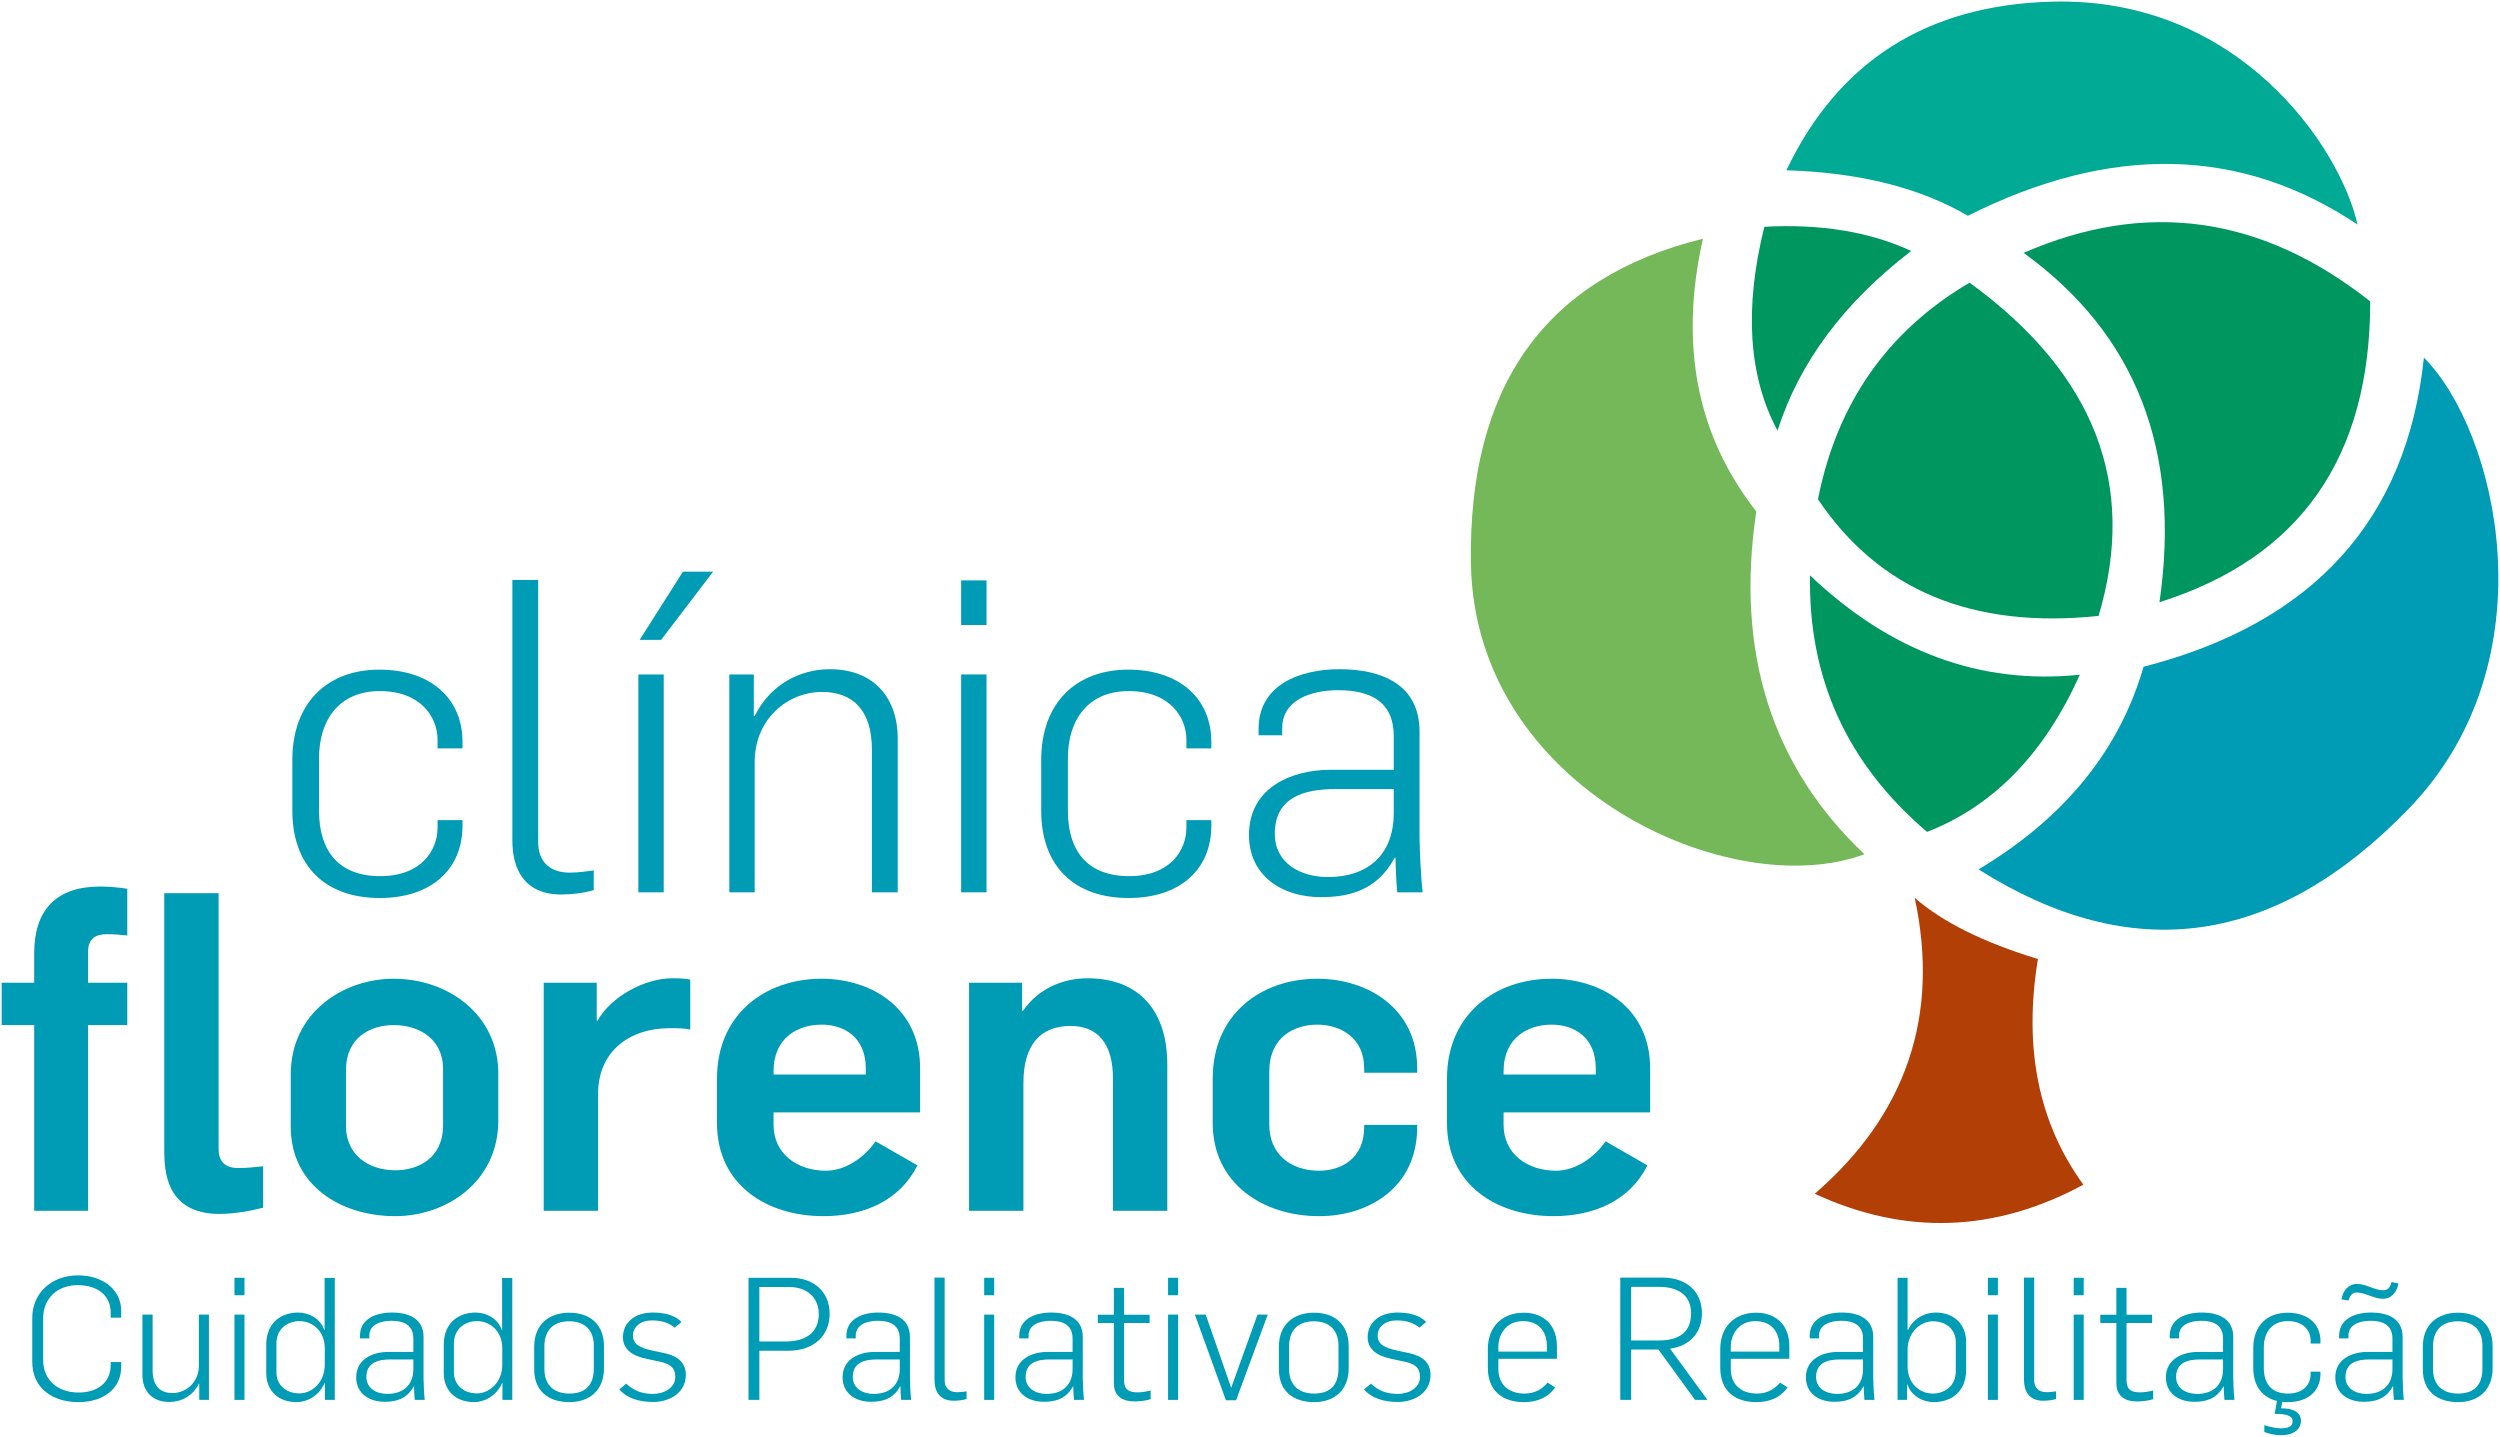<svg version="1.2" baseProfile="tiny-ps" xmlns="http://www.w3.org/2000/svg" viewBox="0 0 964 554" width="964" height="554"><title>marca_principal_clinicaflorence-ai</title><style>tspan { white-space:pre }.shp0 { fill: #009bb4 } .shp1 { fill: #b23f06 } .shp2 { fill: #00965f } .shp3 { fill: #00aa95 } .shp4 { fill: #74b859 } </style><g ><g ><g ><path class="shp0" d="M13.18 395.27L0.64 395.27L0.64 378.95L13.18 378.95L13.18 367.61C13.18 350.78 21.77 341.85 38.6 341.85C42.04 341.85 45.82 342.19 49.08 342.71L49.08 360.74C46.16 360.4 44.1 360.23 41.18 360.23C37.06 360.23 33.97 361.77 33.97 366.92L33.97 378.95L49.08 378.95L49.08 395.27L33.97 395.27L33.97 466.89L13.18 466.89L13.18 395.27ZM63.34 443.36L63.34 344.43L84.29 344.43L84.29 443.19C84.29 447.14 86.18 450.4 91.85 450.4C95.63 450.4 97.69 450.06 101.47 449.72L101.47 465.69C97 466.89 90.13 468.09 84.64 468.09C63.85 468.09 63.34 451.26 63.34 443.36Z" /><path fill-rule="evenodd" class="shp0" d="M112.11 434.43L112.11 414.33C112.11 390.46 132.37 377.4 151.78 377.4C173.08 377.4 192.15 391.49 192.15 413.99L192.15 432.02C192.15 455.9 171.88 468.95 152.47 468.95C131.17 468.95 112.11 456.93 112.11 434.43ZM170.85 433.91L170.85 412.1C170.85 401.45 162.6 395.27 151.78 395.27C143.02 395.27 133.41 399.91 133.41 412.61L133.41 434.26C133.41 444.91 141.65 451.26 152.47 451.26C161.23 451.26 170.85 446.62 170.85 433.91Z" /><path class="shp0" d="M209.66 378.95L230.1 378.95L230.1 393.55L230.44 393.55C235.59 384.27 248.65 377.23 259.13 377.23C261.36 377.23 263.93 377.23 266.17 377.75L266.17 396.98C263.42 396.47 261.19 396.47 258.27 396.47C242.46 396.47 230.61 405.57 230.61 421.89L230.61 466.89L209.66 466.89L209.66 378.95Z" /><path fill-rule="evenodd" class="shp0" d="M276.47 433.05L276.47 415.88C276.47 391.14 295.02 377.4 316.83 377.4C335.9 377.4 354.79 388.57 354.79 411.93L354.79 428.93L298.28 428.93L298.28 433.74C298.28 444.91 307.38 451.43 318.55 451.43C325.59 451.43 332.98 446.79 337.62 440.1L353.76 449.37C346.89 463.11 332.98 468.95 317.52 468.95C295.88 468.95 276.47 457.1 276.47 433.05ZM333.84 414.33L333.84 411.93C333.84 399.91 325.42 395.1 316.83 395.1C307.9 395.1 298.28 399.91 298.28 413.13L298.28 414.33L333.84 414.33Z" /><path class="shp0" d="M373.68 378.95L394.12 378.95L394.12 389.77L394.46 389.77C400.3 381.35 409.58 377.23 419.37 377.23C439.12 377.23 450.11 389.6 450.11 410.56L450.11 466.89L429.16 466.89L429.16 415.88C429.16 402.65 423.49 395.61 412.84 395.61C401.33 395.61 394.63 402.65 394.63 417.6L394.63 466.89L373.68 466.89L373.68 378.95Z" /><path class="shp0" d="M467.62 433.05L467.62 415.88C467.62 391.14 486.18 377.4 507.99 377.4C527.05 377.4 546.47 388.57 546.47 411.93L546.47 413.65L526.03 413.65L526.03 411.93C526.03 399.91 516.58 395.1 507.99 395.1C499.06 395.1 489.44 399.91 489.44 413.13L489.44 433.74C489.44 444.91 497.51 451.43 508.68 451.43C517.26 451.43 526.03 446.62 526.03 434.6L526.03 433.74L546.47 433.74L546.47 434.6C546.47 457.96 527.74 468.95 508.68 468.95C487.04 468.95 467.62 456.41 467.62 433.05Z" /><path fill-rule="evenodd" class="shp0" d="M557.96 433.05L557.96 415.88C557.96 391.14 576.51 377.4 598.33 377.4C617.39 377.4 636.29 388.57 636.29 411.93L636.29 428.93L579.78 428.93L579.78 433.74C579.78 444.91 588.88 451.43 600.04 451.43C607.09 451.43 614.47 446.79 619.11 440.1L635.25 449.37C628.38 463.11 614.47 468.95 599.01 468.95C577.37 468.95 557.96 457.1 557.96 433.05ZM615.33 414.33L615.33 411.93C615.33 399.91 606.91 395.1 598.33 395.1C589.39 395.1 579.78 399.91 579.78 413.13L579.78 414.33L615.33 414.33Z" /></g><g ><path class="shp0" d="M12.44 525.07L12.44 508.23C12.44 498.59 19.84 491.78 30.16 491.78C39.74 491.78 46.74 497.4 46.74 505.46L46.74 508.1L42.68 508.1L42.68 506.12C42.68 499.71 37.81 495.55 29.96 495.55C22.23 495.55 16.64 500.57 16.64 508.3L16.64 524.41C16.64 532.07 22.17 536.96 30.29 536.96C38.08 536.96 42.68 532.74 42.68 526.33L42.68 525.21L46.74 525.21L46.74 527.06C46.74 535.45 39.88 540.66 30.29 540.66C20.23 540.66 12.44 535.31 12.44 525.07Z" /><path class="shp0" d="M54.92 530.23L54.92 506.91L58.85 506.91L58.85 528.44C58.85 534.59 61.91 537.16 66.51 537.16C71.7 537.16 76.69 533.07 76.69 526.59L76.69 506.91L80.56 506.91L80.56 539.8L76.83 539.8L76.83 533.53L76.69 533.53C74.37 538.28 69.9 540.6 65.24 540.6C58.32 540.6 54.92 535.97 54.92 530.23Z" /><path class="shp0" d="M90.41 492.71L94.27 492.71L94.27 499.44L90.41 499.44L90.41 492.71ZM90.41 506.91L94.27 506.91L94.27 539.8L90.41 539.8L90.41 506.91Z" /><path fill-rule="evenodd" class="shp0" d="M102.66 529.43L102.66 518.6C102.66 509.75 108.72 506.12 114.98 506.12C119.24 506.12 123.63 508.56 125.03 512.85L125.17 512.85L125.17 492.77L129.09 492.77L129.09 539.8L125.3 539.8L125.3 533.33L125.17 533.33C122.77 538.61 118.04 540.66 114.38 540.66C107.32 540.66 102.66 536.3 102.66 529.43ZM125.23 526.26L125.23 519.79C125.23 513.45 120.7 509.42 115.45 509.42C111.18 509.42 106.59 512.13 106.59 518.07L106.59 529.17C106.59 533.73 109.92 537.29 115.51 537.29C120.17 537.29 125.23 533.13 125.23 526.26Z" /><path fill-rule="evenodd" class="shp0" d="M137.35 531.15C137.35 523.75 144.21 521.31 149.67 521.31L159.39 521.31L159.39 516.22C159.39 511.07 155.93 509.29 150.93 509.29C146.8 509.29 142.41 510.74 142.41 515.03L142.41 516.09L138.81 516.09L138.81 515.1C138.81 508.56 144.94 506.12 151.13 506.12C157.59 506.12 163.32 508.43 163.32 515.56L163.32 531.55C163.32 533.46 163.58 538.35 163.78 539.8L159.92 539.8C159.79 538.68 159.66 535.58 159.66 534.59L159.52 534.59C156.79 539.67 152.33 540.53 148.27 540.53C142.27 540.53 137.35 537.23 137.35 531.15ZM159.39 527.92L159.39 524.21L150.46 524.21C145.94 524.21 141.28 525.34 141.28 530.95C141.28 535.38 145.14 537.49 149.33 537.49C155.99 537.49 159.39 533.59 159.39 527.92Z" /><path fill-rule="evenodd" class="shp0" d="M171.11 529.43L171.11 518.6C171.11 509.75 177.16 506.12 183.42 506.12C187.69 506.12 192.08 508.56 193.48 512.85L193.61 512.85L193.61 492.77L197.54 492.77L197.54 539.8L193.74 539.8L193.74 533.33L193.61 533.33C191.21 538.61 186.49 540.66 182.82 540.66C175.77 540.66 171.11 536.3 171.11 529.43ZM193.68 526.26L193.68 519.79C193.68 513.45 189.15 509.42 183.89 509.42C179.63 509.42 175.03 512.13 175.03 518.07L175.03 529.17C175.03 533.73 178.36 537.29 183.96 537.29C188.62 537.29 193.68 533.13 193.68 526.26Z" /><path fill-rule="evenodd" class="shp0" d="M205.99 528.05L205.99 519.2C205.99 510.61 211.85 506.18 219.44 506.18C227.63 506.18 232.89 510.81 232.89 519.13L232.89 527.65C232.89 536.17 227.23 540.66 219.58 540.66C211.45 540.66 205.99 536.37 205.99 528.05ZM228.97 527.72L228.97 518.8C228.97 513.45 225.97 509.49 219.44 509.49C213.18 509.49 209.92 513.18 209.92 519.06L209.92 527.92C209.92 533.53 213.05 537.36 219.58 537.36C225.84 537.36 228.97 533.99 228.97 527.72Z" /><path class="shp0" d="M238.82 535.78L241.48 533.53C244.28 536.17 247.4 537.49 251.8 537.49C256.06 537.49 260.39 535.18 260.39 530.95C260.39 526.92 257.86 525.67 253.27 524.81L249.6 524.02C243.74 522.89 240.21 520.25 240.21 515.63C240.21 510.28 244.41 506.12 251.73 506.12C256.39 506.12 260.26 507.17 262.79 509.75L260.19 511.93C258.06 510.21 255.33 509.15 251.4 509.15C247.01 509.15 244.08 511.6 244.08 514.97C244.08 518.4 246.74 519.72 251.6 520.78L256.53 521.84C261.19 522.89 264.45 525.34 264.45 530.16C264.45 537.1 258.12 540.6 251.87 540.6C246.61 540.6 241.88 539.27 238.82 535.78Z" /><path fill-rule="evenodd" class="shp0" d="M288.62 492.71L304.87 492.71C314.12 492.71 319.91 498.39 319.91 506.64C319.91 514.77 314.12 520.85 303.93 520.85L292.81 520.85L292.81 539.8L288.62 539.8L288.62 492.71ZM302.87 517.28C310.79 517.28 315.72 513.78 315.72 506.64C315.72 500.3 311.06 496.27 304.4 496.27L292.81 496.27L292.81 517.28L302.87 517.28Z" /><path fill-rule="evenodd" class="shp0" d="M324.9 531.15C324.9 523.75 331.76 521.31 337.22 521.31L346.95 521.31L346.95 516.22C346.95 511.07 343.48 509.29 338.49 509.29C334.36 509.29 329.97 510.74 329.97 515.03L329.97 516.09L326.37 516.09L326.37 515.1C326.37 508.56 332.5 506.12 338.69 506.12C345.15 506.12 350.87 508.43 350.87 515.56L350.87 531.55C350.87 533.46 351.14 538.35 351.34 539.8L347.48 539.8C347.34 538.68 347.21 535.58 347.21 534.59L347.08 534.59C344.35 539.67 339.89 540.53 335.82 540.53C329.83 540.53 324.9 537.23 324.9 531.15ZM346.95 527.92L346.95 524.21L338.02 524.21C333.5 524.21 328.83 525.34 328.83 530.95C328.83 535.38 332.7 537.49 336.89 537.49C343.55 537.49 346.95 533.59 346.95 527.92Z" /><path class="shp0" d="M360.33 532.01L360.33 492.64L364.26 492.64L364.26 532.27C364.26 534.85 365.72 536.83 369.05 536.83C370.38 536.83 371.65 536.63 372.71 536.5L372.71 539.47C371.11 539.93 369.25 540.13 367.78 540.13C361.99 540.13 360.33 536.11 360.33 532.01Z" /><path class="shp0" d="M379.5 492.71L383.36 492.71L383.36 499.44L379.5 499.44L379.5 492.71ZM379.5 506.91L383.36 506.91L383.36 539.8L379.5 539.8L379.5 506.91Z" /><path fill-rule="evenodd" class="shp0" d="M391.55 531.15C391.55 523.75 398.41 521.31 403.87 521.31L413.59 521.31L413.59 516.22C413.59 511.07 410.13 509.29 405.13 509.29C401.01 509.29 396.61 510.74 396.61 515.03L396.61 516.09L393.02 516.09L393.02 515.1C393.02 508.56 399.14 506.12 405.34 506.12C411.8 506.12 417.52 508.43 417.52 515.56L417.52 531.55C417.52 533.46 417.79 538.35 417.99 539.8L414.12 539.8C413.99 538.68 413.86 535.58 413.86 534.59L413.73 534.59C410.99 539.67 406.53 540.53 402.47 540.53C396.48 540.53 391.55 537.23 391.55 531.15ZM413.59 527.92L413.59 524.21L404.67 524.21C400.14 524.21 395.48 525.34 395.48 530.95C395.48 535.38 399.34 537.49 403.54 537.49C410.19 537.49 413.59 533.59 413.59 527.92Z" /><path class="shp0" d="M429.5 533.26L429.5 510.15L423.31 510.15L423.31 506.97L429.5 506.97L429.5 496.6L433.43 496.6L433.43 506.97L443.29 506.97L443.29 510.15L433.43 510.15L433.43 532.21C433.43 535.78 435.23 536.9 438.63 536.9C440.36 536.9 442.09 536.57 443.69 536.17L443.69 539.54C441.55 540.2 438.89 540.4 437.5 540.4C433.37 540.4 429.5 538.81 429.5 533.26Z" /><path class="shp0" d="M450.41 492.71L454.27 492.71L454.27 499.44L450.41 499.44L450.41 492.71ZM450.41 506.91L454.27 506.91L454.27 539.8L450.41 539.8L450.41 506.91Z" /><path class="shp0" d="M460.73 506.91L464.92 506.91L474.71 535.05L474.78 535.05L484.9 506.91L488.83 506.91L476.64 539.93L472.71 539.93L460.73 506.91Z" /><path fill-rule="evenodd" class="shp0" d="M493.15 528.05L493.15 519.2C493.15 510.61 499.01 506.18 506.6 506.18C514.79 506.18 520.05 510.81 520.05 519.13L520.05 527.65C520.05 536.17 514.39 540.66 506.73 540.66C498.61 540.66 493.15 536.37 493.15 528.05ZM516.12 527.72L516.12 518.8C516.12 513.45 513.13 509.49 506.6 509.49C500.34 509.49 497.08 513.18 497.08 519.06L497.08 527.92C497.08 533.53 500.21 537.36 506.73 537.36C512.99 537.36 516.12 533.99 516.12 527.72Z" /><path class="shp0" d="M525.97 535.78L528.64 533.53C531.43 536.17 534.56 537.49 538.96 537.49C543.22 537.49 547.55 535.18 547.55 530.95C547.55 526.92 545.02 525.67 540.42 524.81L536.76 524.02C530.9 522.89 527.37 520.25 527.37 515.63C527.37 510.28 531.56 506.12 538.89 506.12C543.55 506.12 547.41 507.17 549.94 509.75L547.35 511.93C545.22 510.21 542.49 509.15 538.56 509.15C534.16 509.15 531.23 511.6 531.23 514.97C531.23 518.4 533.9 519.72 538.76 520.78L543.68 521.84C548.35 522.89 551.61 525.34 551.61 530.16C551.61 537.1 545.28 540.6 539.02 540.6C533.76 540.6 529.03 539.27 525.97 535.78Z" /><path fill-rule="evenodd" class="shp0" d="M573.71 527.39L573.71 520.25C573.71 511.2 579.64 506.18 587.56 506.18C594.95 506.18 600.35 510.68 600.35 519.13L600.35 523.95L577.77 523.95L577.77 527.85C577.77 533.66 581.5 537.36 587.89 537.36C592.16 537.36 594.95 535.31 596.75 533.13L599.68 534.98C596.62 539.34 592.02 540.66 587.63 540.66C579.5 540.66 573.71 536.44 573.71 527.39ZM596.48 521.18L596.48 518.93C596.48 513.78 593.62 509.42 587.23 509.42C581.17 509.42 577.77 514.11 577.77 519.39L577.77 521.18L596.48 521.18Z" /><path fill-rule="evenodd" class="shp0" d="M624.78 492.64L640.96 492.64C650.08 492.64 656.27 497.79 656.27 506.45C656.27 513.18 652.35 518.87 643.96 520.05L658.4 539.8L653.61 539.8L639.49 520.38L628.97 520.38L628.97 539.8L624.78 539.8L624.78 492.64ZM639.69 516.88C647.62 516.88 652.08 513.58 652.08 506.38C652.08 499.58 647.28 496.21 639.63 496.21L628.97 496.21L628.97 516.88L639.69 516.88Z" /><path fill-rule="evenodd" class="shp0" d="M663.33 527.39L663.33 520.25C663.33 511.2 669.26 506.18 677.18 506.18C684.57 506.18 689.97 510.68 689.97 519.13L689.97 523.95L667.39 523.95L667.39 527.85C667.39 533.66 671.12 537.36 677.51 537.36C681.77 537.36 684.57 535.31 686.37 533.13L689.3 534.98C686.24 539.34 681.64 540.66 677.25 540.66C669.12 540.66 663.33 536.44 663.33 527.39ZM686.1 521.18L686.1 518.93C686.1 513.78 683.24 509.42 676.85 509.42C670.79 509.42 667.39 514.11 667.39 519.39L667.39 521.18L686.1 521.18Z" /><path fill-rule="evenodd" class="shp0" d="M696.35 531.15C696.35 523.75 703.21 521.31 708.67 521.31L718.39 521.31L718.39 516.22C718.39 511.07 714.93 509.29 709.94 509.29C705.81 509.29 701.41 510.74 701.41 515.03L701.41 516.09L697.82 516.09L697.82 515.1C697.82 508.56 703.94 506.12 710.14 506.12C716.59 506.12 722.32 508.43 722.32 515.56L722.32 531.55C722.32 533.46 722.59 538.35 722.79 539.8L718.93 539.8C718.79 538.68 718.66 535.58 718.66 534.59L718.53 534.59C715.8 539.67 711.34 540.53 707.27 540.53C701.28 540.53 696.35 537.23 696.35 531.15ZM718.39 527.92L718.39 524.21L709.47 524.21C704.94 524.21 700.28 525.34 700.28 530.95C700.28 535.38 704.15 537.49 708.34 537.49C715 537.49 718.39 533.59 718.39 527.92Z" /><path fill-rule="evenodd" class="shp0" d="M735.57 533.93L735.37 533.93L735.37 539.8L731.71 539.8L731.71 492.71L735.57 492.71L735.57 512.79L735.77 512.79C737.97 508.03 742.63 506.12 746.43 506.12C753.42 506.12 758.14 510.61 758.14 517.48L758.14 528.18C758.14 537.03 751.95 540.66 745.69 540.66C741.43 540.66 736.97 538.22 735.57 533.93ZM754.15 528.71L754.15 517.48C754.15 512.92 750.82 509.49 745.23 509.49C740.63 509.49 735.57 513.65 735.57 520.45L735.57 526.99C735.57 533.33 740.1 537.36 745.29 537.36C749.62 537.36 754.15 534.65 754.15 528.71Z" /><path class="shp0" d="M766.53 492.71L770.39 492.71L770.39 499.44L766.53 499.44L766.53 492.71ZM766.53 506.91L770.39 506.91L770.39 539.8L766.53 539.8L766.53 506.91Z" /><path class="shp0" d="M780.45 532.01L780.45 492.64L784.38 492.64L784.38 532.27C784.38 534.85 785.84 536.83 789.17 536.83C790.5 536.83 791.77 536.63 792.83 536.5L792.83 539.47C791.23 539.93 789.37 540.13 787.9 540.13C782.11 540.13 780.45 536.11 780.45 532.01Z" /><path class="shp0" d="M799.62 492.71L803.48 492.71L803.48 499.44L799.62 499.44L799.62 492.71ZM799.62 506.91L803.48 506.91L803.48 539.8L799.62 539.8L799.62 506.91Z" /><path class="shp0" d="M816.07 533.26L816.07 510.15L809.87 510.15L809.87 506.97L816.07 506.97L816.07 496.6L819.99 496.6L819.99 506.97L829.85 506.97L829.85 510.15L819.99 510.15L819.99 532.21C819.99 535.78 821.79 536.9 825.19 536.9C826.92 536.9 828.65 536.57 830.25 536.17L830.25 539.54C828.12 540.2 825.46 540.4 824.06 540.4C819.93 540.4 816.07 538.81 816.07 533.26Z" /><path fill-rule="evenodd" class="shp0" d="M835.17 531.15C835.17 523.75 842.03 521.31 847.49 521.31L857.21 521.31L857.21 516.22C857.21 511.07 853.75 509.29 848.76 509.29C844.63 509.29 840.23 510.74 840.23 515.03L840.23 516.09L836.64 516.09L836.64 515.1C836.64 508.56 842.76 506.12 848.96 506.12C855.41 506.12 861.14 508.43 861.14 515.56L861.14 531.55C861.14 533.46 861.41 538.35 861.61 539.8L857.75 539.8C857.61 538.68 857.48 535.58 857.48 534.59L857.35 534.59C854.62 539.67 850.15 540.53 846.09 540.53C840.1 540.53 835.17 537.23 835.17 531.15ZM857.21 527.92L857.21 524.21L848.29 524.21C843.76 524.21 839.1 525.34 839.1 530.95C839.1 535.38 842.96 537.49 847.16 537.49C853.82 537.49 857.21 533.59 857.21 527.92Z" /><path class="shp0" d="M873.13 552.16L873.13 549.51C875.06 550.24 877.85 550.77 879.45 550.77C882.25 550.77 884.04 550.17 884.04 547.93C884.04 546.41 882.45 545.29 878.59 545.22L877.12 545.22L877.99 540.2C872.26 538.81 868.86 534.39 868.86 527.45L868.86 519.79C868.86 511.27 874.12 506.18 882.11 506.18C889.9 506.18 894.77 510.54 894.77 517.08L894.77 518.07L890.97 518.07L890.97 516.75C890.97 513.38 888.44 509.42 882.18 509.42C875.99 509.42 872.93 513.78 872.93 519.53L872.93 527.52C872.93 533.26 875.66 537.36 882.25 537.36C888.51 537.36 890.97 533.46 890.97 530.03L890.97 528.91L894.77 528.91L894.77 529.76C894.77 536.3 890.04 540.66 882.18 540.66C881.45 540.66 880.72 540.6 880.05 540.53L879.58 543.04C883.85 543.04 887.24 544.3 887.24 547.86C887.24 550.84 884.78 553.41 879.65 553.41C877.19 553.41 874.86 552.88 873.13 552.16Z" /><path fill-rule="evenodd" class="shp0" d="M900.49 531.15C900.49 523.75 907.35 521.31 912.81 521.31L922.53 521.31L922.53 516.22C922.53 511.07 919.07 509.29 914.07 509.29C909.94 509.29 905.55 510.74 905.55 515.03L905.55 516.09L901.96 516.09L901.96 515.1C901.96 508.56 908.08 506.12 914.27 506.12C920.73 506.12 926.46 508.43 926.46 515.56L926.46 531.55C926.46 533.46 926.72 538.35 926.92 539.8L923.06 539.8C922.93 538.68 922.8 535.58 922.8 534.59L922.66 534.59C919.93 539.67 915.47 540.53 911.41 540.53C905.41 540.53 900.49 537.23 900.49 531.15ZM902.88 501.03C903.42 497.73 905.48 495.09 908.88 495.09C912.54 495.09 915.6 497.53 918.93 497.53C920.93 497.53 921.66 496.21 922.2 494.36L924.86 494.89C924.13 498.45 922 500.83 918.93 500.83C915.34 500.83 912.14 498.39 908.68 498.39C906.88 498.39 906.22 499.71 905.55 501.49L902.88 501.03ZM922.53 527.92L922.53 524.21L913.61 524.21C909.08 524.21 904.42 525.34 904.42 530.95C904.42 535.38 908.28 537.49 912.47 537.49C919.13 537.49 922.53 533.59 922.53 527.92Z" /><path fill-rule="evenodd" class="shp0" d="M934.25 528.05L934.25 519.2C934.25 510.61 940.11 506.18 947.7 506.18C955.89 506.18 961.15 510.81 961.15 519.13L961.15 527.65C961.15 536.17 955.49 540.66 947.83 540.66C939.71 540.66 934.25 536.37 934.25 528.05ZM957.22 527.72L957.22 518.8C957.22 513.45 954.22 509.49 947.7 509.49C941.44 509.49 938.17 513.18 938.17 519.06L938.17 527.92C938.17 533.53 941.3 537.36 947.83 537.36C954.09 537.36 957.22 533.99 957.22 527.72Z" /></g><g ><path class="shp0" d="M112.73 312.53L112.73 292.97C112.73 271.2 126.06 258.21 146.29 258.21C166.02 258.21 178.34 269.35 178.34 286.05L178.34 288.58L168.72 288.58L168.72 285.2C168.72 276.6 162.32 266.48 146.46 266.48C130.78 266.48 123.02 277.61 123.02 292.29L123.02 312.7C123.02 327.38 129.93 337.84 146.63 337.84C162.48 337.84 168.72 327.88 168.72 319.11L168.72 316.24L178.34 316.24L178.34 318.44C178.34 335.14 166.37 346.27 146.46 346.27C125.55 346.27 112.73 334.13 112.73 312.53Z" /><path class="shp0" d="M197.57 324.17L197.57 223.63L207.52 223.63L207.52 324.85C207.52 331.43 211.23 336.49 219.67 336.49C223.04 336.49 226.24 335.98 228.94 335.65L228.94 343.24C224.89 344.42 220.17 344.92 216.46 344.92C201.79 344.92 197.57 334.63 197.57 324.17Z" /><path class="shp0" d="M246.15 260.07L255.93 260.07L255.93 344.08L246.15 344.08L246.15 260.07ZM263.35 220.43L274.98 220.43L254.92 246.74L246.65 246.74L263.35 220.43Z" /><path class="shp0" d="M281.23 260.07L290.67 260.07L290.67 276.1L291.01 276.1C296.91 264.12 308.21 258.05 320.02 258.05C337.56 258.05 346.16 269.85 346.16 284.53L346.16 344.08L336.21 344.08L336.21 289.09C336.21 273.4 328.45 266.82 316.98 266.82C303.66 266.82 291.01 277.28 291.01 293.81L291.01 344.08L281.23 344.08L281.23 260.07Z" /><path class="shp0" d="M370.62 223.8L380.41 223.8L380.41 241.01L370.62 241.01L370.62 223.8ZM370.62 260.07L380.41 260.07L380.41 344.08L370.62 344.08L370.62 260.07Z" /><path class="shp0" d="M401.49 312.53L401.49 292.97C401.49 271.2 414.82 258.21 435.05 258.21C454.78 258.21 467.09 269.35 467.09 286.05L467.09 288.58L457.48 288.58L457.48 285.2C457.48 276.6 451.08 266.48 435.22 266.48C419.54 266.48 411.78 277.61 411.78 292.29L411.78 312.7C411.78 327.38 418.69 337.84 435.39 337.84C451.24 337.84 457.48 327.88 457.48 319.11L457.48 316.24L467.09 316.24L467.09 318.44C467.09 335.14 455.13 346.27 435.22 346.27C414.31 346.27 401.49 334.13 401.49 312.53Z" /><path fill-rule="evenodd" class="shp0" d="M481.61 321.98C481.61 303.09 498.98 296.84 512.81 296.84L537.43 296.84L537.43 283.86C537.43 270.7 528.66 266.14 516.01 266.14C505.56 266.14 494.42 269.85 494.42 280.82L494.42 283.52L485.32 283.52L485.32 280.99C485.32 264.29 500.84 258.05 516.52 258.05C532.88 258.05 547.38 263.95 547.38 282.17L547.38 322.99C547.38 327.88 548.06 340.37 548.56 344.08L538.78 344.08C538.44 341.21 538.11 333.28 538.11 330.75L537.77 330.75C530.86 343.74 519.56 345.93 509.27 345.93C494.09 345.93 481.61 337.5 481.61 321.98ZM537.43 313.71L537.43 304.27L514.83 304.27C503.37 304.27 491.56 307.14 491.56 321.48C491.56 332.78 501.34 338.18 511.97 338.18C528.83 338.18 537.43 328.22 537.43 313.71Z" /></g><g ><path class="shp1" d="M738.32 346.21C749.02 355.55 764.86 363.41 785.83 369.8C780.19 403.99 786.03 433 803.35 456.82C769.15 475.28 734.62 476.44 699.77 460.32C735.18 429.65 748.03 391.61 738.32 346.21Z" /><path class="shp2" d="M801.98 260.18C788.33 290.59 768.7 310.79 743.08 320.78C712.29 294.58 697.24 261.62 697.95 221.88C728.94 251.33 763.62 264.1 801.98 260.18Z" /><path class="shp2" d="M759.47 109C807.72 144.07 824.3 186.9 809.21 237.5C760.57 242.59 724.51 227.59 701.01 192.5C708.35 155.44 727.84 127.6 759.47 109Z" /><path class="shp2" d="M913.96 116.23C913.96 176.5 886.87 215.15 832.7 232.2C841.13 173.77 823.67 128.87 780.31 97.52C827.54 76.92 872.09 83.16 913.96 116.23Z" /><path class="shp2" d="M685.41 166.05C674.21 145.13 672.52 118.93 680.33 87.45C702.06 86.26 720.94 89.37 736.96 96.77C710.96 116.72 693.77 139.82 685.41 166.05Z" /><path class="shp3" d="M758.82 83.2C740.27 72.36 716.94 66.51 688.83 65.66C708.88 23.63 742.99 1.95 791.15 0.64C863.39 -1.34 902.46 56.95 909.06 86.59C864.17 56.58 814.09 55.45 758.82 83.2Z" /><path class="shp0" d="M934.66 137.9C962.74 166.05 984.32 254.42 928.85 311.79C877.51 364.89 822.2 372.71 762.93 335.24C796.02 315.44 817.23 289.39 826.56 257.1C892.05 240.24 928.09 200.51 934.66 137.9Z" /><path class="shp4" d="M677.23 197.21C669.14 251.34 683.03 295.4 718.91 329.39C667.64 348.51 568.63 304.26 567.19 217.37C566.06 148.8 595.88 107.02 656.65 92.05C647.46 132.94 654.31 168 677.23 197.21Z" /></g></g></g></svg>